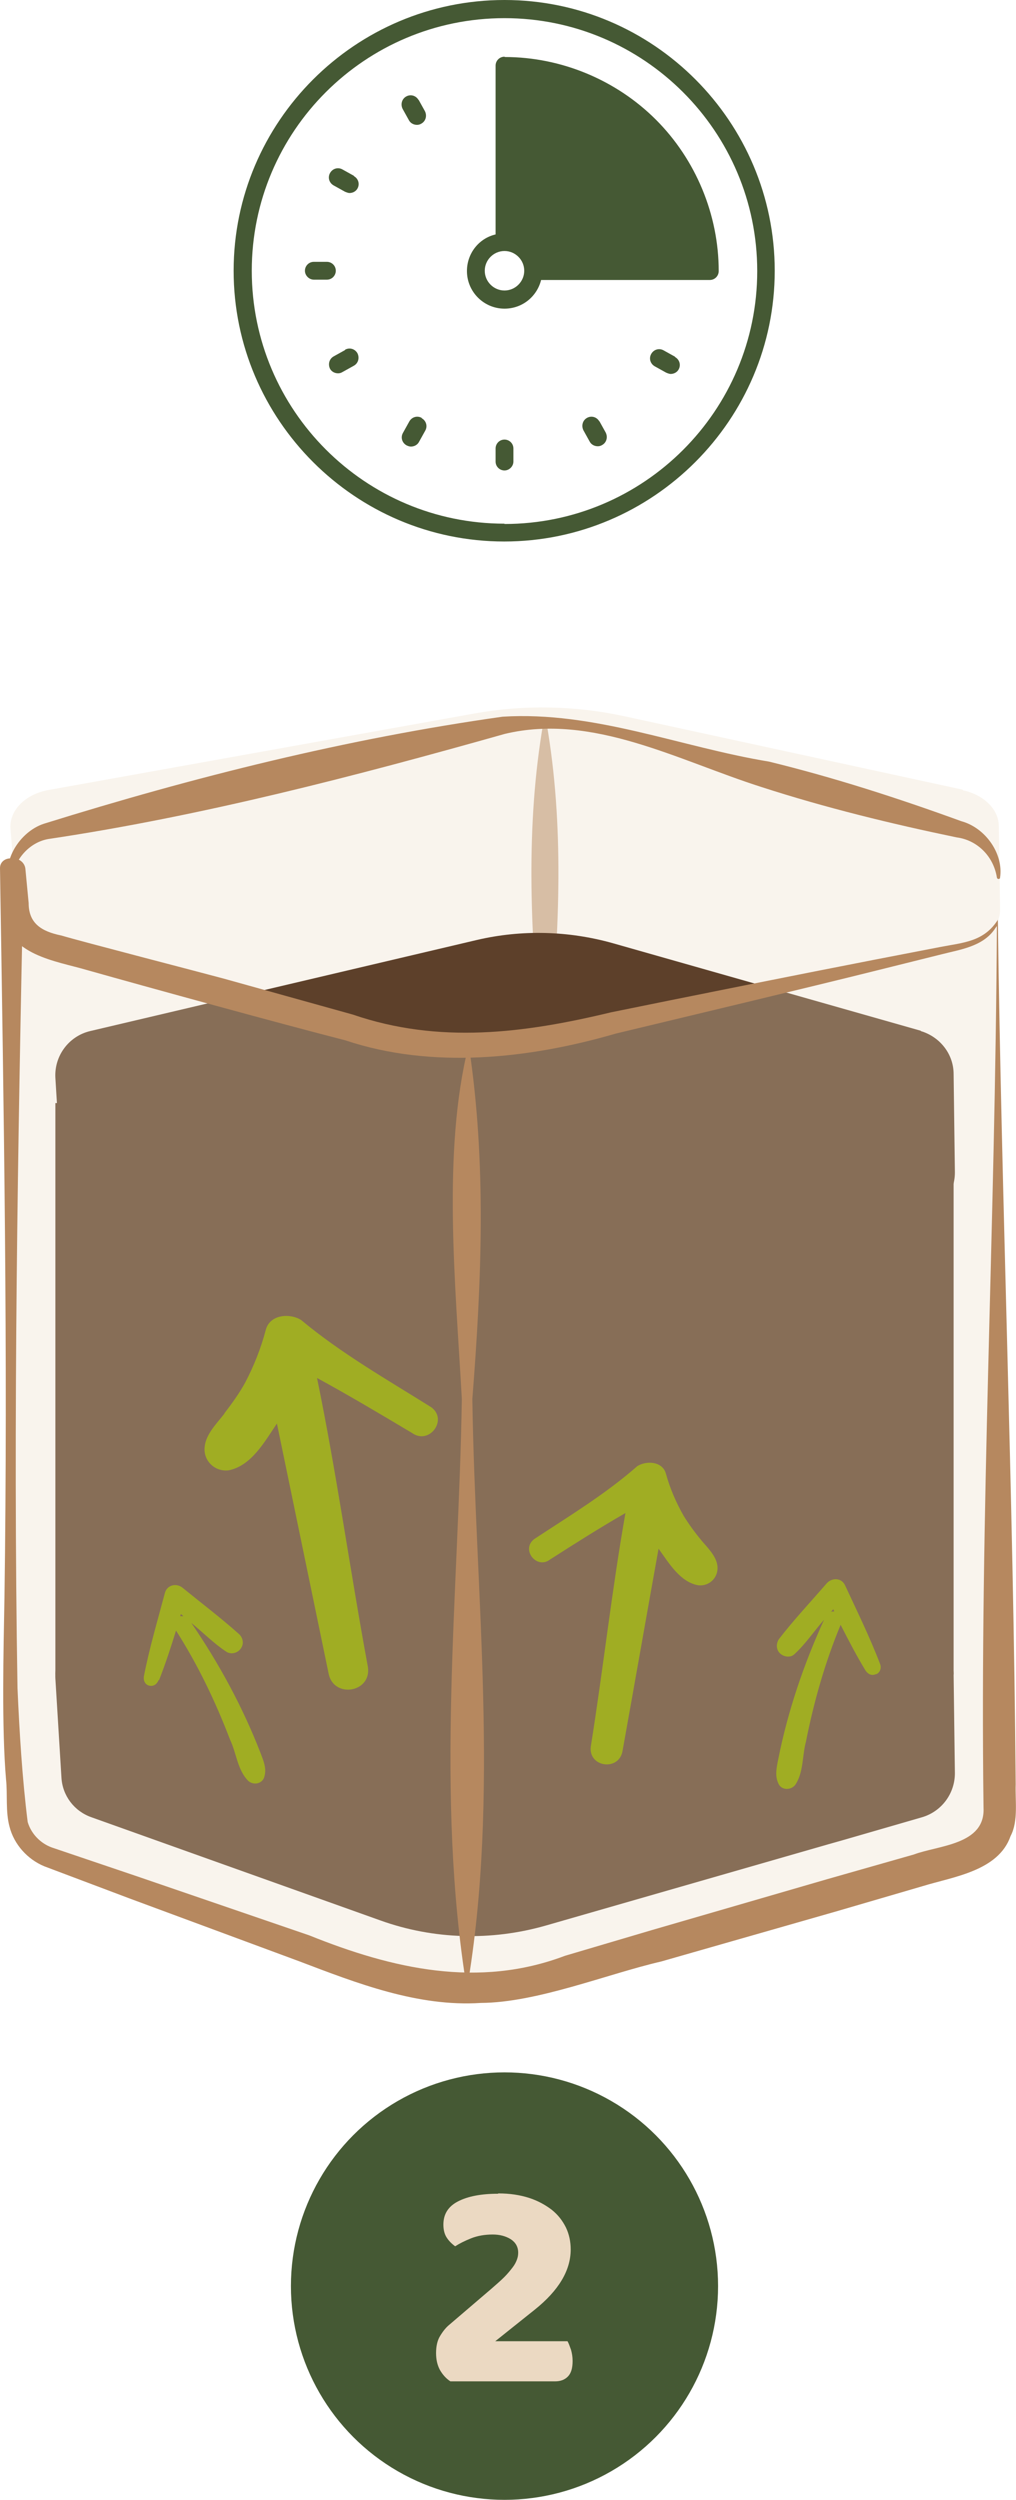 <?xml version="1.0" encoding="UTF-8"?>
<svg id="Layer_2" xmlns="http://www.w3.org/2000/svg" viewBox="0 0 31.92 78.48">
  <defs>
    <style>
      .cls-1, .cls-2, .cls-3 {
        fill-rule: evenodd;
      }

      .cls-1, .cls-4 {
        fill: #5d402a;
      }

      .cls-5 {
        opacity: .5;
      }

      .cls-5, .cls-6 {
        fill: #b6885f;
      }

      .cls-7 {
        fill: #a0ad23;
      }

      .cls-2 {
        opacity: .3;
      }

      .cls-2, .cls-8 {
        fill: #ebd9c2;
      }

      .cls-3 {
        fill: rgba(235, 217, 194, .3);
      }

      .cls-9 {
        fill: #455934;
      }
    </style>
  </defs>
  <g id="Layer_2-2" data-name="Layer_2">
    <g id="Step_3">
      <path class="cls-3" d="M30.24,24.79l-10.65-2.31c-1.53-.33-3.15-.36-4.69-.08l-13.37,2.4c-.74.13-1.25.65-1.2,1.23l.21,2.61c.04.48.44.89,1.03,1.05l3.73,1.02,6.26,1.71c1.84.5,3.84.55,5.72.14l9.77-2.15.5-.11,2.74-.6c.68-.15,1.14-.62,1.13-1.16l-.04-2.6c0-.53-.47-.99-1.13-1.13Z"/>
      <path class="cls-5" d="M17.17,22.69c.56,3.23.4,6.46.11,9.69.09,5.38.87,10.9-.17,16.19-1-5.33-.26-10.8-.15-16.19-.29-3.23-.45-6.45.11-9.69,0-.05.09-.06.1,0h0Z"/>
      <path class="cls-1" d="M28.93,51.22l-9.68-2.75c-1.39-.39-2.86-.43-4.27-.1l-12.15,2.86c-.67.16-1.13.78-1.09,1.47l.19,3.1c.03.57.4,1.06.94,1.25l3.39,1.21,5.69,2.03c1.67.6,3.49.65,5.2.16l8.87-2.55.46-.13,2.49-.72c.61-.18,1.03-.74,1.03-1.38l-.04-3.09c0-.63-.43-1.17-1.03-1.35Z"/>
      <path class="cls-1" d="M28.93,32.36l-9.68-2.75c-1.39-.39-2.86-.43-4.27-.1l-12.15,2.86c-.67.16-1.13.78-1.09,1.47l.19,3.1c.03.57.4,1.06.94,1.25l3.39,1.21,5.69,2.03c1.67.6,3.49.65,5.2.16l8.87-2.55.46-.13,2.49-.72c.61-.18,1.03-.74,1.03-1.38l-.04-3.09c0-.63-.43-1.17-1.03-1.35Z"/>
      <rect class="cls-4" x="1.74" y="34.63" width="28.22" height="17.94"/>
      <g>
        <path class="cls-2" d="M31.34,28.92c-.16.37-.54.66-1.05.77l-2.74.6-.5.11-9.77,2.15c-1.88.41-3.88.37-5.72-.14l-6.26-1.71-3.73-1.02c-.59-.16-1-.57-1.03-1.05l-.1-1.32h-.05c-.03.13-.06,26.06-.05,26.2l.21,3.41c.04.62.44,1.17,1.03,1.38l3.73,1.33,6.26,2.23c1.84.66,3.84.72,5.72.18l9.77-2.81.5-.14,2.74-.79c.68-.19,1.14-.82,1.13-1.52l-.04-3.4c0-.07-.02-17.34-.03-24.46Z"/>
        <path class="cls-6" d="M31.33,28.96c.07.04-.04.14-.08.21-.38.55-1.09.64-1.67.79,0,0-2.05.51-2.05.51-2.04.51-6.15,1.49-8.19,1.98-2.72.79-5.77,1.12-8.49.21-2.03-.52-6.11-1.64-8.13-2.21-.95-.28-2.51-.47-2.59-1.78-.03-.38-.05-.97-.08-1.31,0,0,.37.35.37.35h-.05s.37-.3.37-.3c-.18,8.48-.33,17.07-.19,25.59.06,1.37.15,2.85.32,4.2.11.37.4.67.76.8l2.69.91,5.4,1.85c2.61,1.05,5.31,1.67,8.03.64,0,0,2.74-.81,2.74-.81l5.48-1.59,2.74-.78c.77-.29,2.25-.3,2.19-1.47-.12-9.28.37-18.13.42-27.78h0ZM31.35,28.87c.11,8.66.49,18.1.56,27.15-.02.49.09,1.15-.16,1.62-.38,1.1-1.81,1.28-2.75,1.57,0,0-2.74.8-2.74.8l-5.49,1.57c-1.69.39-3.89,1.29-5.66,1.3-1.98.13-3.9-.62-5.69-1.3,0,0-5.35-1.98-5.35-1.98l-2.68-1.01c-.53-.22-.95-.69-1.09-1.24-.13-.47-.06-1.03-.11-1.48-.14-1.63-.08-4.05-.05-5.71C.25,42.53.12,34.92,0,27.25c0-.2.18-.32.37-.3.22-.02.42.13.43.35,0,0,.1,1.05.1,1.05,0,.63.39.89,1.03,1.02.6.18,4.39,1.16,5.09,1.35,0,0,4.06,1.13,4.06,1.13,2.71.93,5.38.59,8.12-.07,2.05-.42,6.21-1.25,8.27-1.65,0,0,2.07-.4,2.07-.4.72-.14,1.38-.16,1.82-.87h0Z"/>
      </g>
      <path class="cls-6" d="M14.73,32.83c.56,3.7.4,7.39.11,11.09.09,6.16.87,12.46-.17,18.53-1-6.11-.26-12.36-.16-18.53-.2-3.6-.62-7.77.21-11.09h0Z"/>
      <path class="cls-6" d="M31.32,27.55c-.11-.69-.64-1.18-1.26-1.26-2.07-.43-4.12-.93-6.13-1.58-2.64-.84-5.31-2.33-8.07-1.67-4.68,1.32-9.51,2.58-14.34,3.3-.59.1-1.11.65-1.15,1.35,0,.03-.03.05-.05.05-.29-.67.29-1.63,1.06-1.88,4.72-1.47,9.51-2.67,14.41-3.36,2.89-.18,5.57.95,8.37,1.41,2.05.5,4.06,1.15,6.04,1.87.77.21,1.33,1.03,1.22,1.77,0,.06-.09.06-.1,0h0Z"/>
      <g>
        <path class="cls-7" d="M27.53,52.56c.12-.05.17-.2.12-.32-.32-.84-.72-1.65-1.1-2.47-.11-.24-.41-.25-.58-.06-.5.58-1.03,1.14-1.5,1.75-.09.14-.09.33.04.45.12.11.33.14.45.02.35-.32.62-.73.93-1.08-.64,1.4-1.14,2.87-1.44,4.38-.05.25-.11.51,0,.75.09.23.39.23.53.06.27-.39.22-.92.34-1.36.25-1.26.6-2.49,1.09-3.67.25.49.5.97.78,1.43.07.11.19.18.32.12ZM26.11,50.6s.05-.06.07-.08c.01.02.02.05.03.07-.04,0-.07,0-.1.01Z"/>
        <path class="cls-7" d="M5,52.74c.2-.51.37-1.03.53-1.55.69,1.08,1.24,2.23,1.7,3.43.2.42.23.95.57,1.29.17.15.46.09.51-.15.07-.26-.04-.5-.13-.74-.56-1.44-1.3-2.8-2.17-4.07.37.3.71.65,1.11.91.15.09.35.03.44-.1.11-.14.08-.33-.04-.45-.57-.51-1.19-.98-1.78-1.46-.19-.16-.49-.1-.56.16-.23.87-.49,1.74-.66,2.62-.02.13.04.26.17.29.14.03.24-.05.29-.17ZM5.66,50.74s.02-.05.02-.07c.03.02.06.05.08.07-.03,0-.07,0-.11,0Z"/>
        <path class="cls-7" d="M22.03,48.35c-.2-.24-.39-.5-.55-.76-.24-.42-.43-.86-.56-1.33-.11-.39-.62-.41-.9-.23-.99.87-2.13,1.56-3.24,2.29-.42.33.08.96.5.64.78-.5,1.57-1,2.37-1.46-.43,2.43-.7,4.9-1.09,7.34-.07.65.9.77,1,.12.38-2.11.75-4.23,1.13-6.34.32.44.68,1.06,1.26,1.15.35.03.63-.26.59-.61-.04-.32-.32-.58-.52-.82Z"/>
        <path class="cls-7" d="M7.05,44.37c.23-.3.47-.63.65-.96.28-.53.5-1.09.65-1.66.13-.49.76-.53,1.11-.31,1.26,1.05,2.7,1.87,4.09,2.74.53.39-.06,1.19-.6.81-.99-.59-1.98-1.18-2.99-1.73.62,3.01,1.04,6.06,1.6,9.08.11.81-1.1.99-1.24.18-.54-2.61-1.08-5.22-1.62-7.83-.38.56-.8,1.33-1.52,1.47-.43.05-.8-.3-.75-.74.04-.4.38-.73.62-1.04Z"/>
      </g>
      <g>
        <path class="cls-9" d="M15.85,1.78c-.16,0-.28.13-.28.28v5.3c-.52.12-.9.59-.9,1.15,0,.65.53,1.18,1.18,1.18.56,0,1.02-.38,1.15-.9h5.3c.16,0,.28-.13.28-.28,0-1.77-.72-3.5-1.97-4.75-1.25-1.25-2.98-1.97-4.75-1.97ZM15.85,9.12c-.34,0-.62-.28-.62-.62s.28-.62.62-.62.62.28.62.62-.28.62-.62.62Z"/>
        <path class="cls-9" d="M15.85,0C11.16,0,7.34,3.82,7.34,8.5s3.82,8.5,8.5,8.5,8.5-3.82,8.5-8.5S20.53,0,15.85,0ZM15.85,16.44c-4.38,0-7.94-3.56-7.94-7.94S11.47.57,15.85.57s7.94,3.56,7.94,7.94-3.56,7.94-7.94,7.94Z"/>
        <path class="cls-9" d="M15.85,13.8c-.16,0-.28.13-.28.28v.41c0,.16.13.28.28.28s.28-.13.28-.28v-.41c0-.16-.13-.28-.28-.28Z"/>
        <path class="cls-9" d="M10.55,8.5c0-.16-.13-.28-.28-.28h-.41c-.16,0-.28.13-.28.28s.13.28.28.28h.41c.16,0,.28-.13.28-.28Z"/>
        <path class="cls-9" d="M13.25,13.12c-.14-.08-.31-.03-.39.11l-.2.36c-.08.14-.03.31.11.39.04.02.09.04.14.04.1,0,.2-.05.25-.14l.2-.36c.08-.14.03-.31-.11-.39h0Z"/>
        <path class="cls-9" d="M21.21,11.2l-.36-.2c-.14-.08-.31-.03-.39.11-.08.14-.03.31.11.39l.36.2s.09.04.14.04c.1,0,.2-.05.25-.14.08-.14.03-.31-.11-.39h0Z"/>
        <path class="cls-9" d="M11.12,5.52l-.36-.2c-.14-.08-.31-.03-.39.11-.08.14-.03.31.11.39l.36.2s.09.04.14.04c.1,0,.2-.05.25-.14.08-.14.03-.31-.11-.39h0Z"/>
        <path class="cls-9" d="M13.15,3.14c-.08-.14-.25-.19-.39-.11-.14.08-.18.25-.11.39l.2.36c.05.09.15.14.25.14.05,0,.09-.01.14-.04.14-.08.18-.25.11-.39l-.2-.36h0Z"/>
        <path class="cls-9" d="M18.83,13.23c-.08-.14-.25-.19-.39-.11-.14.08-.18.25-.11.39l.2.36c.05.09.15.14.25.14.05,0,.09-.01.14-.04.14-.08.18-.25.11-.39l-.2-.36h0Z"/>
        <path class="cls-9" d="M10.84,10.99l-.36.2c-.14.08-.18.25-.11.39.05.09.15.14.25.14.05,0,.09-.01.14-.04l.36-.2c.14-.08.18-.25.11-.39-.08-.14-.25-.19-.39-.11h0Z"/>
      </g>
      <circle class="cls-9" cx="15.85" cy="71.77" r="6.71"/>
      <path class="cls-8" d="M15.66,68.86c.36,0,.68.05.96.14.28.09.51.22.71.37.2.16.34.34.45.56.1.21.15.44.15.69,0,.66-.38,1.29-1.13,1.89l-1.24.99h2.27c.04.07.07.16.11.27.03.11.05.22.05.35,0,.23-.05.39-.15.49-.1.1-.23.15-.4.15h-3.29c-.14-.09-.25-.22-.33-.36-.08-.15-.12-.32-.12-.53,0-.21.04-.4.13-.54.09-.15.19-.27.29-.35l1.31-1.12c.16-.14.3-.26.41-.37.11-.11.19-.21.26-.3.07-.09.11-.17.14-.25s.04-.15.04-.22c0-.18-.08-.32-.23-.42-.16-.1-.35-.15-.57-.15-.25,0-.48.04-.68.12-.2.08-.36.16-.5.25-.11-.08-.2-.17-.27-.28-.07-.11-.1-.25-.1-.4,0-.33.15-.57.46-.73.31-.16.73-.24,1.25-.24Z"/>
    </g>
  </g>
</svg>